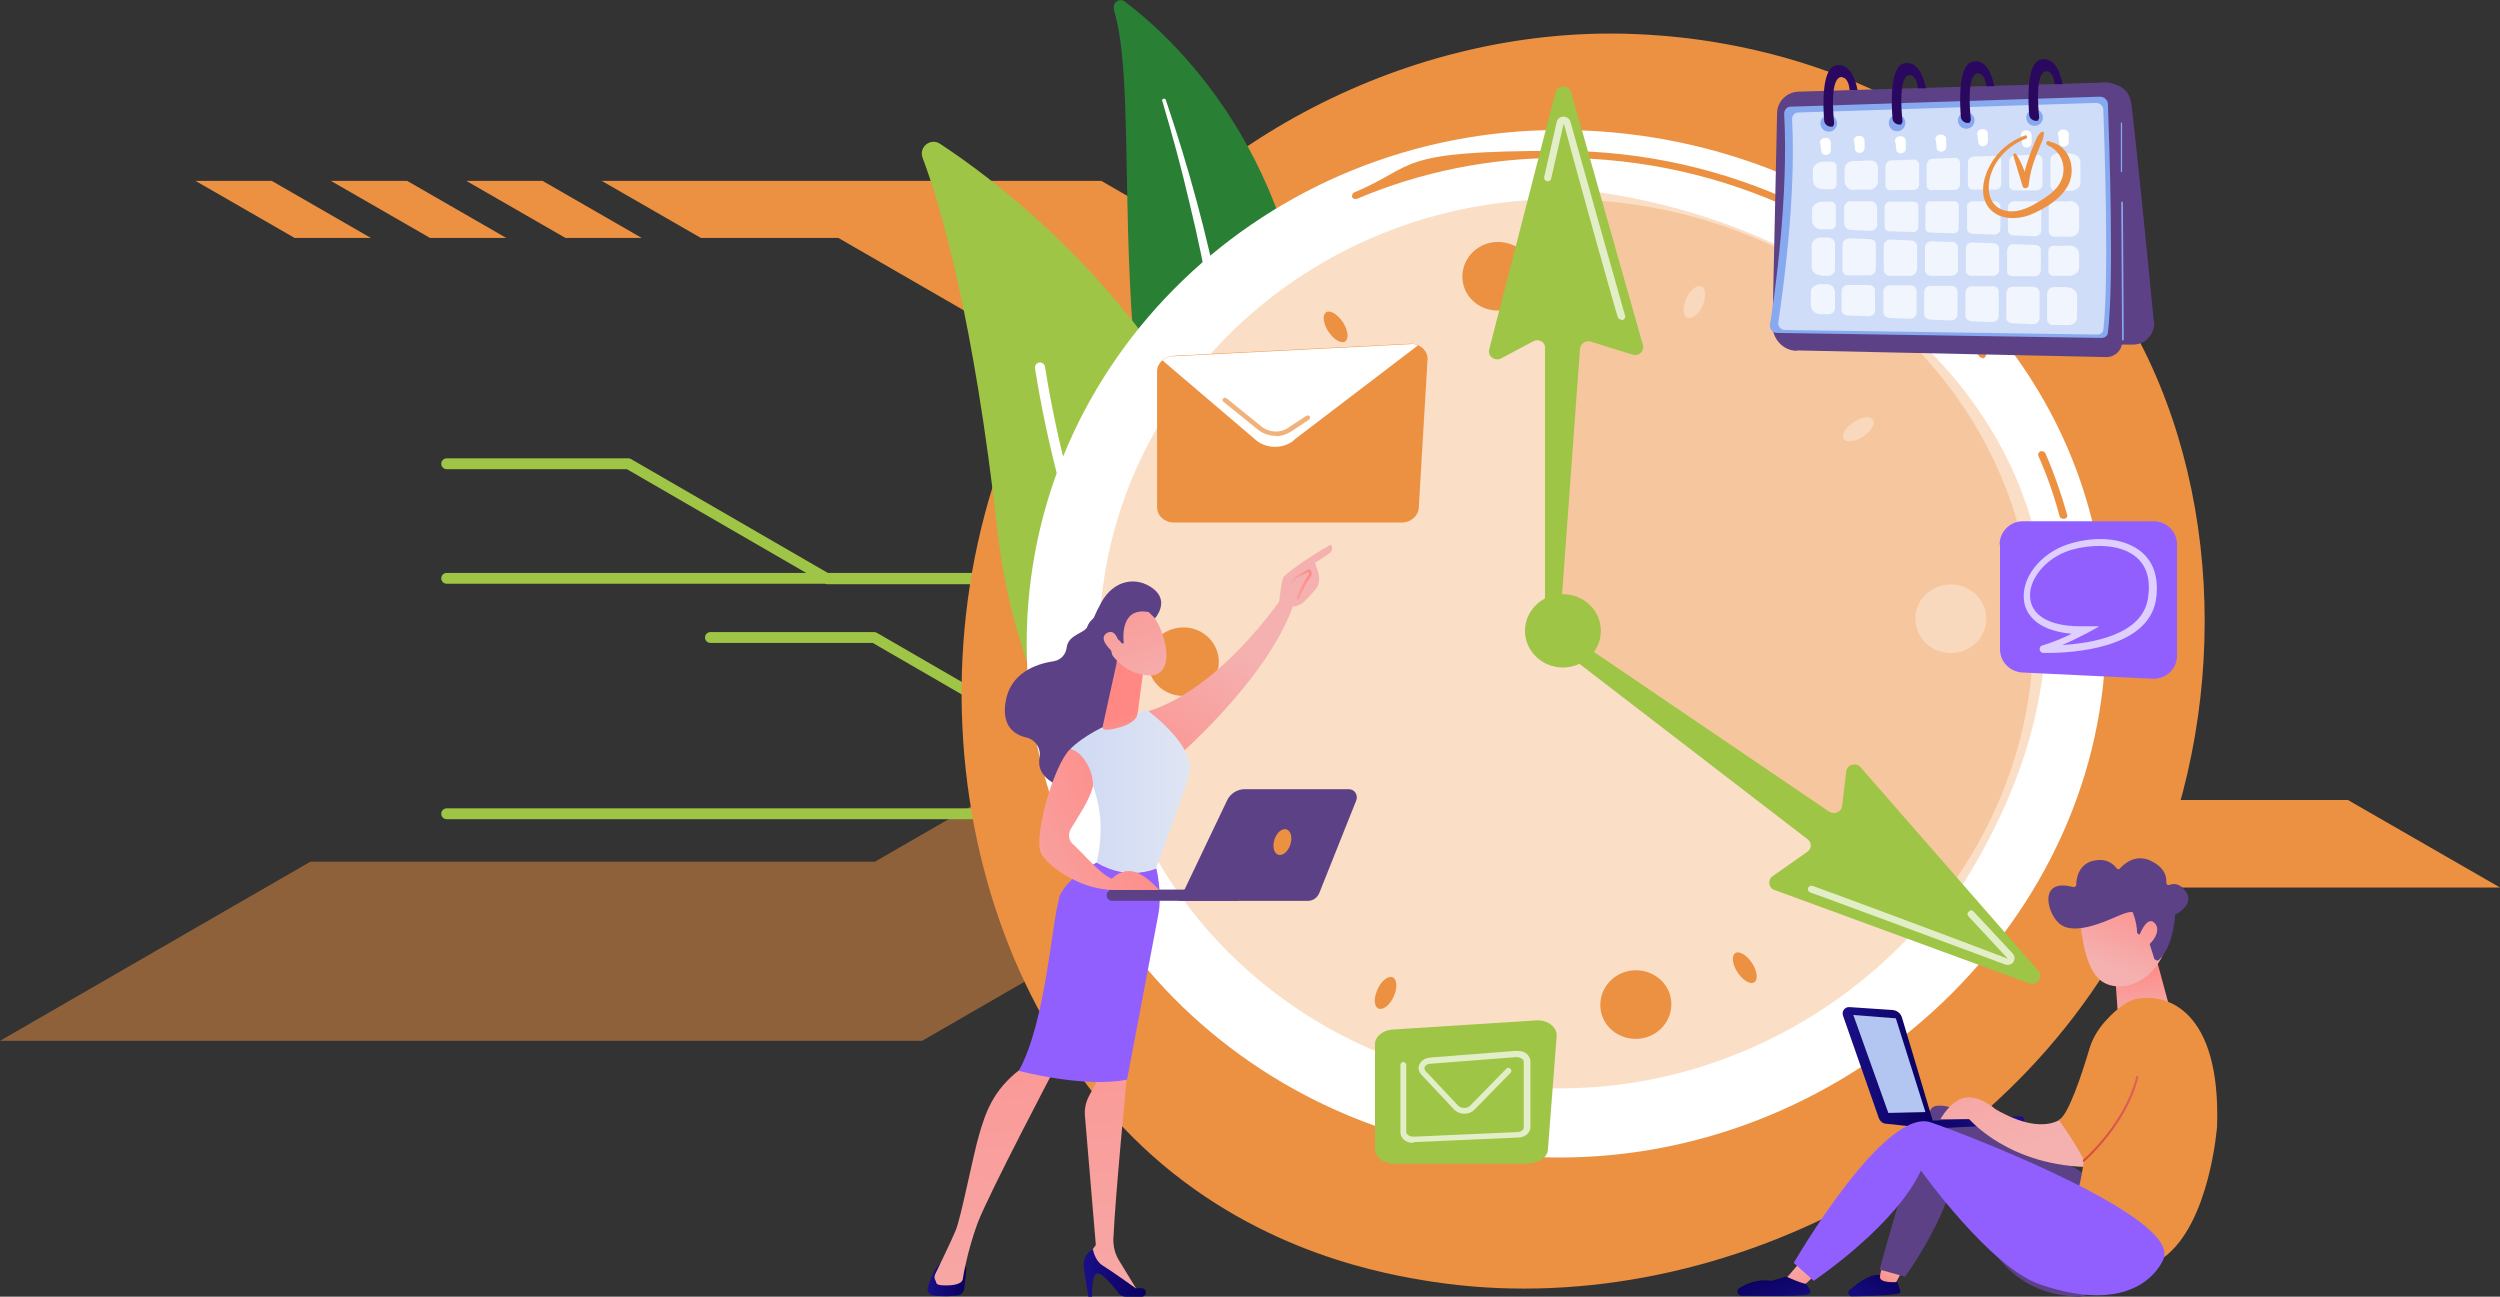 <?xml version="1.0" encoding="UTF-8"?>
<svg xmlns="http://www.w3.org/2000/svg" width="600" height="311.2" xmlns:xlink="http://www.w3.org/1999/xlink" version="1.1" viewBox="0 0 600 311.2">
  <rect x="0" y="0" width="600" height="311.2" fill="#333333" stroke="none"/>
  <!-- Generator: Adobe Illustrator 29.2.1, SVG Export Plug-In . SVG Version: 2.1.0 Build 116)  -->
  <defs>
    <style>
      .st0 {
        fill: url(#linear-gradient2);
      }

      .st1 {
        fill: url(#linear-gradient1);
      }

      .st2 {
        fill: url(#linear-gradient9);
      }

      .st3 {
        fill: url(#linear-gradient3);
      }

      .st4 {
        fill: url(#linear-gradient6);
      }

      .st5 {
        fill: url(#linear-gradient8);
      }

      .st6 {
        fill: url(#linear-gradient7);
      }

      .st7 {
        fill: url(#linear-gradient5);
      }

      .st8 {
        fill: url(#linear-gradient4);
      }

      .st9, .st10, .st11, .st12, .st13 {
        fill: #ec9142;
      }

      .st9, .st14 {
        opacity: .7;
      }

      .st10 {
        opacity: .3;
      }

      .st15 {
        fill: url(#linear-gradient18);
      }

      .st16 {
        fill: url(#linear-gradient13);
      }

      .st17 {
        fill: url(#linear-gradient12);
      }

      .st18 {
        fill: url(#linear-gradient15);
      }

      .st19 {
        fill: url(#linear-gradient16);
      }

      .st20 {
        fill: url(#linear-gradient11);
      }

      .st21 {
        fill: url(#linear-gradient10);
      }

      .st22 {
        fill: url(#linear-gradient17);
      }

      .st23 {
        fill: url(#linear-gradient14);
      }

      .st24 {
        fill: url(#linear-gradient19);
      }

      .st25 {
        fill: url(#linear-gradient23);
      }

      .st26 {
        fill: url(#linear-gradient22);
      }

      .st27 {
        fill: url(#linear-gradient21);
      }

      .st28 {
        fill: url(#linear-gradient20);
      }

      .st11 {
        opacity: .5;
      }

      .st11, .st13, .st29 {
        fill-rule: evenodd;
      }

      .st30 {
        fill: #87a9f0;
      }

      .st31 {
        fill: url(#linear-gradient);
      }

      .st32 {
        opacity: .6;
      }

      .st32, .st33, .st14, .st34, .st35 {
        fill: #fff;
      }

      .st33 {
        opacity: .8;
      }

      .st36 {
        fill: #b3c6f1;
      }

      .st37 {
        isolation: isolate;
      }

      .st34 {
        mix-blend-mode: soft-light;
      }

      .st38 {
        fill: #2a085f;
      }

      .st39 {
        fill: #297f34;
      }

      .st40 {
        fill: #925fff;
      }

      .st41 {
        fill: #5d4186;
      }

      .st42 {
        fill: #9ec545;
      }

      .st29 {
        fill: none;
        stroke: #9ec545;
        stroke-linecap: round;
        stroke-linejoin: round;
        stroke-width: 2.6px;
      }
    </style>
    <linearGradient id="linear-gradient" x1="-4669.7" y1="-360.4" x2="-4649.5" y2="-314.4" gradientTransform="translate(-4343.4 -478.6) rotate(-167.8) scale(1 -1)" gradientUnits="userSpaceOnUse">
      <stop offset="0" stop-color="#f4b1b0"/>
      <stop offset="1" stop-color="#ff8884"/>
    </linearGradient>
    <linearGradient id="linear-gradient1" x1="-4507.4" y1="307.2" x2="-4498.1" y2="307.2" gradientTransform="translate(-4275.4) rotate(-180) scale(1 -1)" gradientUnits="userSpaceOnUse">
      <stop offset="0" stop-color="#09005d"/>
      <stop offset="1" stop-color="#1a0f87"/>
    </linearGradient>
    <linearGradient id="linear-gradient2" x1="-4546.5" y1="343.8" x2="-4533.2" y2="187.9" gradientTransform="translate(-4275.4) rotate(-180) scale(1 -1)" xlink:href="#linear-gradient"/>
    <linearGradient id="linear-gradient3" x1="-4550.4" y1="305.5" x2="-4535.4" y2="305.5" xlink:href="#linear-gradient1"/>
    <linearGradient id="linear-gradient4" x1="-4519.7" y1="346.1" x2="-4506.4" y2="190.1" gradientTransform="translate(-4275.4) rotate(-180) scale(1 -1)" xlink:href="#linear-gradient"/>
    <linearGradient id="linear-gradient5" x1="256.9" y1="190" x2="285.6" y2="190" gradientUnits="userSpaceOnUse">
      <stop offset="0" stop-color="#d0d9f4"/>
      <stop offset="1" stop-color="#dfe5f3"/>
    </linearGradient>
    <linearGradient id="linear-gradient6" x1="-4548" y1="190.1" x2="-4545.5" y2="171.8" gradientTransform="translate(-4275.4) rotate(-180) scale(1 -1)" xlink:href="#linear-gradient"/>
    <linearGradient id="linear-gradient7" x1="-4648.5" y1="-307.7" x2="-4626.7" y2="-346.6" gradientTransform="translate(-4342.5 -433.4) rotate(-168.8) scale(1 -1)" xlink:href="#linear-gradient"/>
    <linearGradient id="linear-gradient8" x1="-4643.9" y1="-305.1" x2="-4622" y2="-344" gradientTransform="translate(-4342.5 -433.4) rotate(-168.8) scale(1 -1)" xlink:href="#linear-gradient"/>
    <linearGradient id="linear-gradient9" x1="-4673.7" y1="-358.6" x2="-4653.5" y2="-312.7" xlink:href="#linear-gradient"/>
    <linearGradient id="linear-gradient10" x1="309.3" y1="140.3" x2="314.7" y2="140.3" gradientTransform="matrix(1,0,0,1,0,0)" xlink:href="#linear-gradient"/>
    <linearGradient id="linear-gradient11" x1="226.5" y1="213.8" x2="278.9" y2="191.9" gradientTransform="matrix(1,0,0,1,0,0)" xlink:href="#linear-gradient"/>
    <linearGradient id="linear-gradient12" x1="432.8" y1="270.6" x2="425.1" y2="282.4" gradientTransform="translate(66)" gradientUnits="userSpaceOnUse">
      <stop offset="0" stop-color="#f3eb3f"/>
      <stop offset=".7" stop-color="#db7a58"/>
      <stop offset="1" stop-color="#cf3c65"/>
    </linearGradient>
    <linearGradient id="linear-gradient13" x1="388.4" y1="304.4" x2="379.3" y2="315.9" gradientTransform="translate(66)" xlink:href="#linear-gradient1"/>
    <linearGradient id="linear-gradient14" x1="390.1" y1="302.3" x2="384.8" y2="309" gradientTransform="translate(66)" xlink:href="#linear-gradient"/>
    <linearGradient id="linear-gradient15" x1="364.5" y1="301.3" x2="367.8" y2="313" gradientTransform="translate(66)" xlink:href="#linear-gradient"/>
    <linearGradient id="linear-gradient16" x1="1873.7" y1="245.6" x2="1875.3" y2="231.1" gradientTransform="translate(2388.4) rotate(-180) scale(1 -1)" xlink:href="#linear-gradient"/>
    <linearGradient id="linear-gradient17" x1="1838.1" y1="294.9" x2="1831.7" y2="273.8" gradientTransform="translate(2362.5 94.8) rotate(-175.1) scale(1 -1)" xlink:href="#linear-gradient"/>
    <linearGradient id="linear-gradient18" x1="1832.8" y1="297.5" x2="1826.4" y2="276.4" gradientTransform="translate(2362.5 94.8) rotate(-175.1) scale(1 -1)" xlink:href="#linear-gradient"/>
    <linearGradient id="linear-gradient19" x1="358.3" y1="305.1" x2="361.4" y2="316" gradientTransform="translate(66)" xlink:href="#linear-gradient1"/>
    <linearGradient id="linear-gradient20" x1="-4319.4" y1="256.4" x2="-4297.3" y2="256.4" gradientTransform="translate(-3855.1) rotate(-180) scale(1 -1)" xlink:href="#linear-gradient1"/>
    <linearGradient id="linear-gradient21" x1="-4316.7" y1="266" x2="-4334.4" y2="270.8" gradientTransform="translate(-3855.1) rotate(-180) scale(1 -1)" xlink:href="#linear-gradient1"/>
    <linearGradient id="linear-gradient22" x1="-4181.8" y1="-416.7" x2="-4141.3" y2="-472.1" gradientTransform="translate(-3622.3 -613.4) rotate(-162.1) scale(1 -1)" xlink:href="#linear-gradient"/>
    <linearGradient id="linear-gradient23" x1="499.8" y1="268.5" x2="513.2" y2="268.5" gradientUnits="userSpaceOnUse">
      <stop offset="0" stop-color="#d7473d"/>
      <stop offset="1" stop-color="#df605a"/>
    </linearGradient>
  </defs>
  <g class="st37">
    <g id="Ebene_1">
      <g>
        <path class="st13" d="M201.2,57.1h-33l-23.8-13.7h119.9l257.4,148.6h41.8l36.5,21h-128.7L201.2,57.1h0ZM154,57.1l-23.8-13.7h-18.3l23.8,13.7h18.3ZM121.5,57.1h-18.3l-23.8-13.7h18.3l23.8,13.7h0ZM89,57.1l-23.8-13.7h-18.3l23.8,13.7h18.3Z"/>
        <path class="st11" d="M0,249.8l74.5-43h135.5l74.7-43.1h140.4l-74.5,43h-54.6l-74.7,43.1H0Z"/>
        <path class="st29" d="M170.5,153h39.3l47.7,27.6h34.4M107.2,195.3h151.9l25.7-14.8h71.3M107.2,138.8h98M205.2,138.8h39.3l47.7,27.5h34.4M107.2,111.3h43.6l47.7,27.6h34.4M232.9,138.8h39.3l47.7,27.5h36.1"/>
        <path class="st12" d="M516.7,211.5c-29,68.2-106.1,106.4-173,96.1-10.9-1.7-40.7-6.7-67.1-30.2-50.9-45.4-61.7-135.2-20.7-198.4,29.9-46.1,83.4-72.2,134.2-70.9,11,.3,52.9,2,89.8,32.4,5.4,4.5,17.4,15.1,28.1,31.9,25.3,39.6,27.5,94.7,8.6,139.1Z"/>
        <g>
          <path class="st39" d="M267.4,2.2c-.5-1.6,1.3-2.8,2.6-1.8,13.2,10,45.7,40.8,44.8,100.6-1.2,75.1,17.2,100.5,38.1,115,0,0-27.2-5-46.8-30.6-48-63.1-30.1-155.4-38.8-183.1Z"/>
          <path class="st34" d="M279,24.4c2.4,8.1,4.6,16.2,6.5,24.4,2,8.2,3.7,16.4,5.1,24.7,1.4,8.3,2.7,16.6,3.6,25,.9,8.4,1.5,16.8,2.1,25.2.6,8.4,1.2,16.9,2.6,25.4,1.4,8.4,3.9,16.8,7.8,24.5,1,1.9,2,3.8,3.1,5.7,1.1,1.9,2.3,3.7,3.5,5.4,2.4,3.6,5.1,7,8,10.1,5.8,6.4,12.6,11.8,19.9,16.3.8.5,1.8.2,2.2-.5.5-.8.2-1.7-.5-2.2h0c-1.7-1.1-3.5-2.3-5.1-3.5-.8-.6-1.7-1.2-2.5-1.9-.8-.7-1.6-1.3-2.4-1.9-3.2-2.7-6.2-5.5-8.9-8.6-5.6-6.1-10.2-13.1-14-20.5-1.8-3.7-3.4-7.5-4.7-11.5-1.3-3.9-2.2-8-2.9-12.1-1.5-8.2-2.1-16.6-2.8-25-.7-8.4-1.4-16.9-2.5-25.3-.5-4.2-1.1-8.4-1.8-12.6-.3-2.1-.7-4.2-1.1-6.3-.4-2.1-.8-4.2-1.2-6.2-1.7-8.3-3.6-16.6-5.8-24.7-2.2-8.2-4.7-16.3-7.4-24.3,0-.2-.3-.4-.6-.3-.2,0-.3.3-.3.5Z"/>
        </g>
        <g>
          <path class="st42" d="M306.8,224.5c-.6,3.1-4.1,4.6-6.8,2.9-14.7-9.5-53.9-40-60.6-100-5.7-50.7-13.5-77.6-18-89.6-.9-2.5,1.9-4.8,4.2-3.3,24.9,16.4,102,77,81.2,190Z"/>
          <path class="st34" d="M302.6,225.3c0,0-.1.1-.2.1-.6.4-1.3.2-1.7-.4-.4-.7-41.2-66.5-52.3-136.6-.1-.7.4-1.3,1-1.4.7-.1,1.3.4,1.4,1,11,69.6,51.5,135.1,51.9,135.7.3.5.2,1.2-.2,1.6Z"/>
        </g>
        <g>
          <path class="st35" d="M246.4,154.5c0,68.1,57.3,123.3,127.9,123.3s131.1-57.6,131.1-125.7-60.4-120.9-131.1-120.9-127.9,55.2-127.9,123.3Z"/>
          <g>
            <path class="st12" d="M495.3,124.5c0,0,.2,0,.2,0,.5-.1.8-.6.6-1-1.4-5-3.1-9.9-5.2-14.7-.2-.4-.7-.6-1.2-.5-.4.2-.7.7-.5,1.1,2.1,4.7,3.8,9.6,5.1,14.5.1.4.5.6.9.6Z"/>
            <path class="st12" d="M475.8,86c.2,0,.4,0,.5-.2.4-.3.5-.8.2-1.2-23.7-30.3-61.9-48.4-102.1-48.4s-33.8,3.4-49.4,10c-.4.2-.6.7-.5,1.1.2.4.7.6,1.2.4,15.4-6.5,31.8-9.8,48.7-9.8,39.7,0,77.3,17.8,100.7,47.7.2.2.4.3.7.3Z"/>
          </g>
          <path class="st10" d="M263.8,154.5c0,58.9,49.6,106.7,110.7,106.7s113.5-49.9,113.5-108.8-52.3-104.6-113.5-104.6-110.7,47.8-110.7,106.7Z"/>
          <path class="st33" d="M459.7,149c.3,4.5,4.3,8,9,7.7,4.7-.3,8.3-4.1,8-8.7-.3-4.5-4.3-8-9-7.7-4.7.3-8.3,4.1-8,8.7Z"/>
          <path class="st12" d="M275.5,159.3c.3,4.5,4.3,8,9,7.7,4.7-.3,8.3-4.1,8-8.7-.3-4.5-4.3-8-9-7.7-4.7.3-8.3,4.1-8,8.7Z"/>
          <path class="st12" d="M391.1,233c-4.6.8-7.7,5.1-6.9,9.6.8,4.5,5.3,7.4,9.9,6.6,4.6-.8,7.7-5.1,6.9-9.6-.8-4.5-5.3-7.4-9.9-6.6Z"/>
          <path class="st12" d="M358,58.2c-4.6.8-7.7,5.1-6.9,9.6.8,4.5,5.3,7.4,9.9,6.6,4.6-.8,7.7-5.1,6.9-9.6-.8-4.5-5.3-7.4-9.9-6.6Z"/>
          <path class="st12" d="M330.5,237.7c-.9,2.1-.7,4.1.5,4.4,1.1.3,2.8-1.1,3.6-3.2.9-2.1.6-4.1-.5-4.4-1.1-.3-2.8,1.1-3.6,3.2Z"/>
          <path class="st33" d="M404.6,71.9c-.9,2.1-.6,4.1.5,4.4,1.1.3,2.8-1.1,3.6-3.2.9-2.1.6-4.1-.5-4.4-1.1-.3-2.8,1.1-3.6,3.2Z"/>
          <path class="st33" d="M291.8,206.2c-1.9,1.4-2.8,3.2-2,4,.8.8,3,.4,4.8-.9,1.9-1.4,2.8-3.2,2-4-.8-.8-3-.4-4.8.9Z"/>
          <path class="st33" d="M444.6,101.5c-1.9,1.4-2.8,3.2-2,4,.8.8,3,.4,4.8-.9,1.9-1.4,2.8-3.2,2-4-.8-.8-3-.4-4.8.9Z"/>
          <path class="st33" d="M287,112.3c-2.1-1-4.2-.9-4.6.2-.4,1.1,1,2.7,3.1,3.7,2.1,1,4.2.9,4.6-.2.4-1.1-1-2.7-3.1-3.7Z"/>
          <path class="st33" d="M453.8,194.6c-2.1-1-4.2-.9-4.6.2-.4,1.1,1,2.7,3.1,3.7,2.1,1,4.2.9,4.6-.2.4-1.1-1-2.7-3.1-3.7Z"/>
          <path class="st12" d="M322.2,77.2c-1.3-1.9-3.1-2.9-4-2.2-.9.7-.6,2.8.7,4.7,1.3,1.9,3.1,2.9,4,2.2.9-.7.6-2.8-.7-4.7Z"/>
          <path class="st12" d="M420.4,231c-1.3-1.9-3.1-2.9-4-2.2-.9.7-.6,2.8.7,4.7,1.3,1.9,3.1,2.9,4,2.2.9-.7.6-2.8-.7-4.7Z"/>
          <path class="st10" d="M370.3,152.5l94.1,69.6c66.4-91.5-2-168.5-88.4-176.9l-5.7,107.2Z"/>
          <g>
            <path class="st42" d="M376.1,152.1l62.9,42.7c1.2.8,2.9.1,3.1-1.3l1-8.4c.2-1.6,2.3-2.2,3.4-1l42.7,48.9c1.3,1.5-.3,3.7-2.2,3l-61.1-22.4c-1.5-.5-1.7-2.4-.5-3.3l8.4-5.9c1-.7,1.1-2.2,0-3l-60.1-46.2c-.8-.6-1-1.8-.4-2.6h0c.6-.8,1.8-1,2.7-.4Z"/>
            <path class="st14" d="M481.6,231.6c.6,0,1.3-.2,1.6-.7.4-.6.4-1.4-.1-2l-9.4-10.1c-.3-.4-.9-.4-1.2,0-.4.3-.4.8,0,1.2l9.4,10.1c-13.8-5.3-46.2-17.3-46.9-17.5-.5-.1-1,.2-1.1.6-.1.4.2.9.6,1,1,.3,25.8,9.5,46.8,17.3.1,0,.2,0,.4,0Z"/>
            <path class="st42" d="M370.8,148v-64.5c.1-1.4-1.5-2.3-2.8-1.6l-7.7,4.1c-1.5.8-3.3-.5-2.9-2.1l15.9-61.7c.5-1.9,3.3-1.9,3.8,0l17.2,60.6c.4,1.5-1,2.8-2.5,2.3l-10-3.1c-1.2-.4-2.5.5-2.6,1.7l-4.7,64.4c0,1-.9,1.8-2,1.8h0c-1.1,0-1.9-.8-1.9-1.9Z"/>
            <path class="st14" d="M389.2,76.8c.1,0,.2,0,.3,0,.4-.2.7-.7.5-1.1-.3-.9-7.2-25.6-13.1-46.5-.2-.7-.9-1.2-1.7-1.2-.8,0-1.4.5-1.6,1.3l-3,13.2c-.1.5.2.9.7,1,.5.1.9-.2,1-.7l3-13.2c3.7,13.8,12.7,46,13,46.6.1.3.5.5.8.5Z"/>
            <ellipse class="st42" cx="375.1" cy="151.4" rx="9.1" ry="8.8"/>
          </g>
        </g>
        <g>
          <path class="st41" d="M516.9,77c-1.3-13.6-4.7-47.3-5.4-52.2-.9-6.2-8.5-4.8-8.5-4.8l-1.6,62.7h10.6c1.4,0,2.8-.6,3.7-1.7,1-1.1,1.4-2.5,1.3-3.9Z"/>
          <path class="st41" d="M431.3,84.2c-3.3,0-5.9-2.8-5.9-6.1l1.1-50.9c0-2.8,2.3-5.1,5.1-5.2l73.9-2.2c2.2,0,4,1.7,4,3.9l-.2,58.3c0,2.1-1.7,3.7-3.8,3.7l-74.3-1.6Z"/>
          <g>
            <path class="st30" d="M426.5,79.9c-1.1,0-1.9-1-1.7-2,1.1-6.9,4.5-30.8,3.4-50.6,0-.9.6-1.7,1.6-1.7l74.2-2.4c1,0,1.9.8,1.9,1.8.3,8.3,1.5,42.6,0,54.8,0,.7-.7,1.3-1.5,1.3l-77.9-1.2Z"/>
            <path class="st32" d="M428.4,79.2c-1,0-1.8-.9-1.6-1.9,1-6.7,4.3-29.6,3.3-48.7,0-.9.6-1.6,1.5-1.6l71.4-2.3c1,0,1.8.7,1.8,1.7.3,8,1.4,41,0,52.7,0,.7-.7,1.2-1.4,1.2l-74.9-1.1Z"/>
          </g>
          <path class="st14" d="M472.3,39v5.1c-.1.8.5,1.4,1.3,1.4h5.3c.8,0,1.4-.6,1.4-1.3v-5.4c.1-.8-.5-1.5-1.4-1.4l-5.3.2c-.7,0-1.3.6-1.3,1.4Z"/>
          <path class="st14" d="M453.9,45.6h5.3c.8,0,1.4-.6,1.4-1.3v-4.6c.1-.8-.6-1.5-1.4-1.4l-5.3.2c-.7,0-1.3.6-1.4,1.4v4.4c-.1.8.5,1.4,1.3,1.4Z"/>
          <path class="st14" d="M458.5,68.5h-5c-.8,0-1.5.6-1.5,1.5v4.7c-.1.8.5,1.5,1.4,1.6l5,.2c.9,0,1.6-.6,1.6-1.5v-4.9c.1-.9-.6-1.6-1.4-1.6Z"/>
          <path class="st14" d="M450,74.5v-4.6c.1-.8-.6-1.5-1.4-1.5h-5.1c-.8,0-1.5.6-1.5,1.4v4.4c-.1.8.5,1.5,1.4,1.5l5.1.2c.8,0,1.6-.6,1.6-1.5Z"/>
          <path class="st14" d="M450.5,53.8v-3.8c0-.9-.6-1.7-1.5-1.7h-4.8c-.9,0-1.6.7-1.6,1.6v3.6c0,.9.6,1.6,1.5,1.7l4.8.2c.9,0,1.7-.7,1.7-1.6Z"/>
          <path class="st14" d="M450.2,64.7v-5.8c.1-.8-.5-1.5-1.3-1.5l-5-.2c-.9,0-1.7.7-1.7,1.6v5.8c-.1.8.5,1.5,1.4,1.5h5.1c.8,0,1.5-.7,1.5-1.5Z"/>
          <path class="st14" d="M463.7,45.6h5.3c.8,0,1.4-.6,1.4-1.3v-5c.1-.8-.5-1.5-1.3-1.4l-5.3.2c-.7,0-1.3.6-1.4,1.4v4.8c-.1.8.5,1.4,1.3,1.4Z"/>
          <path class="st14" d="M460.1,64.7v-5.4c.1-.8-.5-1.5-1.4-1.6l-5-.2c-.9,0-1.6.6-1.6,1.5v5.6c-.1.9.6,1.6,1.4,1.6h5c.8,0,1.5-.7,1.5-1.5Z"/>
          <path class="st14" d="M469.1,48.3h-5.8c-.6,0-1.1.5-1.2,1.1v5.2c-.1.6.4,1.2,1,1.2l5.8.2c.6,0,1.2-.5,1.2-1.1v-5.4c.1-.7-.4-1.2-1.1-1.2Z"/>
          <path class="st14" d="M472.1,49.7v4.9c-.1.8.5,1.5,1.3,1.5l5.2.2c.8,0,1.5-.6,1.5-1.4v-5.1c.1-.8-.5-1.5-1.4-1.5h-5.2c-.8,0-1.4.6-1.5,1.4Z"/>
          <path class="st14" d="M453.4,55.5l5.8.2c.6,0,1.2-.5,1.2-1.1v-5c.1-.7-.4-1.2-1.1-1.2h-5.8c-.6,0-1.1.5-1.2,1.1v4.8c-.1.6.4,1.2,1,1.2Z"/>
          <path class="st14" d="M468.6,58.1l-5-.2c-.9,0-1.6.6-1.6,1.5v5.2c-.1.9.6,1.6,1.4,1.6h5c.8,0,1.5-.7,1.5-1.5v-5.1c.1-.8-.5-1.5-1.4-1.6Z"/>
          <path class="st14" d="M478.6,58.4l-5.4-.2c-.8,0-1.4.6-1.4,1.3v5.3c-.1.8.5,1.4,1.2,1.4h5.4c.7,0,1.3-.6,1.4-1.3v-5.1c.1-.7-.5-1.4-1.2-1.4Z"/>
          <path class="st14" d="M444.7,45.5h4c1.1,0,1.9-.8,2-1.9v-3.3c0-1-.7-1.8-1.7-1.8l-4.5.2c-1,0-1.8.9-1.8,1.9v2.8c0,1.2.9,2.2,2.1,2.2Z"/>
          <path class="st14" d="M440.3,69.9c0-.9-.7-1.6-1.6-1.7h-1.7c-1.3,0-2.4.8-2.4,1.9v3.2c0,1.1.9,2,2.3,2.1h1.9c.8.1,1.6-.6,1.6-1.4v-4.2Z"/>
          <path class="st14" d="M496.3,68.9h-3.4c-.8,0-1.5.6-1.6,1.5v6c-.1.8.5,1.5,1.3,1.6h3.4c1.4.2,2.5-.7,2.5-1.8v-5.1c.1-1.1-1-2.1-2.3-2.1Z"/>
          <path class="st14" d="M437.1,66.2h1.7c.9,0,1.6-.7,1.6-1.6v-5.9c.1-.9-.6-1.6-1.4-1.7h-1.7c-1.4-.1-2.5.8-2.5,1.9v5.1c-.1,1.1,1,2.1,2.3,2.1Z"/>
          <path class="st14" d="M437.2,55h2.1c.7,0,1.3-.4,1.3-1.1v-4.2c.1-.7-.5-1.3-1.1-1.3h-2.2c-1.3,0-2.4.9-2.4,2v2.6c0,1.1,1,2,2.3,2.1Z"/>
          <path class="st14" d="M496.9,36.8h-3.4c-.8.2-1.4.8-1.4,1.6v5.9c-.1.8.5,1.5,1.3,1.5h3.5c1.3,0,2.4-.8,2.4-1.9v-4.9c.1-1.2-1-2.1-2.4-2.1Z"/>
          <path class="st14" d="M468.3,68.6h-5c-.8,0-1.5.6-1.5,1.5v5c-.1.8.5,1.5,1.4,1.6l5,.2c.9,0,1.6-.6,1.6-1.5v-5.2c.1-.9-.6-1.6-1.4-1.6Z"/>
          <path class="st14" d="M496.7,48.3h-3.5c-.8,0-1.4.6-1.5,1.4v5.6c-.1.8.5,1.5,1.3,1.5h3.5c1.4.2,2.5-.7,2.5-1.9v-4.6c.1-1.1-1-2.1-2.3-2.1Z"/>
          <path class="st14" d="M496.6,59h-3.6c-.8-.1-1.4.5-1.4,1.2v4.6c-.1.8.5,1.4,1.3,1.4h3.7c1.3,0,2.4-.9,2.4-2v-3.2c0-1.1-1-2-2.3-2.1Z"/>
          <path class="st14" d="M481.7,59.9v5c-.1.8.5,1.4,1.3,1.4h5.4c.7,0,1.3-.6,1.4-1.3v-4.8c.1-.7-.5-1.4-1.2-1.4l-5.4-.2c-.8,0-1.4.6-1.4,1.3Z"/>
          <path class="st14" d="M488.1,68.8h-5c-.8,0-1.5.6-1.6,1.5v5.7c-.1.8.5,1.5,1.4,1.6l5,.2c.9,0,1.6-.6,1.6-1.5v-5.8c.1-.9-.5-1.6-1.4-1.6Z"/>
          <path class="st14" d="M437.5,45.4h2.1c.7,0,1.2-.5,1.2-1.2v-4.1c.1-.7-.5-1.3-1.2-1.3h-2.2c-1.3.1-2.3,1-2.3,2v2.5c0,1.1,1,2.1,2.4,2.1Z"/>
          <path class="st14" d="M478.2,68.7h-4.9c-.9,0-1.6.7-1.6,1.5v5.3c-.1.8.5,1.5,1.4,1.6l5,.2c.9,0,1.6-.6,1.6-1.5v-5.5c.1-.9-.5-1.6-1.4-1.6Z"/>
          <path class="st14" d="M482.2,38.7v5.5c-.1.8.5,1.5,1.3,1.5h5.2c.8,0,1.5-.6,1.5-1.4v-5.7c.1-.8-.6-1.5-1.4-1.5l-5.2.2c-.8,0-1.4.7-1.4,1.4Z"/>
          <path class="st14" d="M481.9,49.7v5.3c-.1.8.5,1.5,1.3,1.5l5.2.2c.8,0,1.5-.6,1.5-1.4v-5.5c.1-.8-.5-1.5-1.3-1.5h-5.2c-.8,0-1.4.6-1.5,1.4Z"/>
          <path class="st35" d="M436.9,34.5l.2,1.7c0,.6.5,1,1.1,1h0c.6,0,1.2-.5,1.2-1.1v-1.8c0-.7-.5-1.2-1.2-1.2h-.4c-.6.1-1.1.7-1,1.3Z"/>
          <path class="st35" d="M445,34l.2,1.7c0,.6.5,1,1.1,1h0c.6,0,1.2-.5,1.2-1.1v-1.8c0-.7-.5-1.2-1.2-1.2h-.4c-.6.1-1.1.7-1,1.3Z"/>
          <path class="st35" d="M454.9,34.1l.2,1.7c0,.6.5,1,1.1,1h0c.6,0,1.2-.5,1.2-1.1v-1.8c0-.7-.5-1.2-1.2-1.2h-.4c-.6.1-1.1.7-1,1.3Z"/>
          <path class="st35" d="M464.6,33.7l.2,1.7c0,.6.5,1,1.1,1h0c.6,0,1.2-.5,1.2-1.1v-1.8c0-.7-.5-1.2-1.2-1.2h-.4c-.6.1-1.1.7-1,1.3Z"/>
          <path class="st35" d="M474.6,32.4l.2,1.7c0,.6.5,1,1.1,1h0c.6,0,1.2-.5,1.2-1.1v-1.8c0-.7-.5-1.2-1.2-1.2h-.4c-.6.1-1.1.7-1,1.3Z"/>
          <path class="st35" d="M485.1,32.7l.2,1.7c0,.6.5,1,1.1,1h0c.6,0,1.2-.5,1.2-1.1v-1.8c0-.7-.5-1.2-1.2-1.2h-.4c-.6.1-1.1.7-1,1.3Z"/>
          <path class="st35" d="M494,32.5l.2,1.7c0,.6.5,1,1.1,1h0c.6,0,1.2-.5,1.2-1.1v-1.8c0-.7-.5-1.2-1.2-1.2h-.4c-.6.1-1.1.7-1,1.3Z"/>
          <g>
            <path class="st12" d="M490.6,32c0-.4-.4-.5-.7-.3-.8.6-1.2,1.6-1.6,2.6-.5,1.1-.9,2.2-1.3,3.3-.4,1.2-.8,2.4-1.1,3.6-.5-1.5-1.2-2.9-2-4.2-.2-.4-.8-.1-.7.3.7,2.5,1.5,4.9,2.2,7.3.2.9,1.4.7,1.5-.2.2-2.3.8-4.5,1.6-6.6.4-1,.8-2,1.2-3,.4-.9.8-1.7.8-2.7Z"/>
            <path class="st12" d="M491.8,33.8c-.7-.1-1,.8-.3,1.1,4.3,1.9,4.9,7.3,1.8,10.5-1.4,1.5-3.4,2.7-5.2,3.7-1.8,1-3.9,1.8-6,1.6-4.9-.5-5.6-5.5-4.1-9.4,1.4-3.7,4.5-6.6,8.2-8,.5-.2.3-1-.2-.8-3.5,1.3-6.5,3.7-8.3,7-1.7,3-2.7,7.2-.5,10.2,2.3,3.1,6.7,3.1,9.9,1.9,3.6-1.4,8.1-4.1,9.6-7.9,1.5-4-.4-8.9-4.8-9.7Z"/>
          </g>
          <g>
            <path class="st30" d="M509.5,81.7c-.1,0-.2,0-.2-.2l-.2-32.9c0-.1,0-.2.2-.2h0c.1,0,.2,0,.2.2l.2,32.9c0,.1,0,.2-.2.2h0Z"/>
            <path class="st30" d="M509.2,41.3c-.1,0-.2,0-.2-.2v-11.5c0-.1,0-.2.1-.2h0c.1,0,.2,0,.2.2v11.5c0,.1,0,.2-.1.2h0Z"/>
          </g>
          <circle class="st30" cx="438.9" cy="29.6" r="2"/>
          <circle class="st30" cx="455.3" cy="29.5" r="2"/>
          <circle class="st30" cx="471.9" cy="28.9" r="2"/>
          <circle class="st30" cx="488.3" cy="28.2" r="2"/>
          <g>
            <path class="st38" d="M489.8,14.3c-3.4.7-3.1,9.6-2.8,13.2,0,.8.8,1.5,1.6,1.5s.5-.1.6-.3c.2-.2.2-.4.2-.6-.3-2.7-.9-10.6,1.6-11,0,0,1.8-.3,2.1,3.1h1.9s-1-6.9-5.2-5.9Z"/>
            <path class="st38" d="M473.4,14.8c-3.4.7-3.1,9.6-2.8,13.2,0,.8.8,1.5,1.6,1.5s.5-.1.6-.3c.2-.2.2-.4.2-.6-.3-2.7-.9-10.6,1.6-11,0,0,1.8-.2,2.1,3.1h1.9s-1-6.9-5.2-5.9Z"/>
            <path class="st38" d="M457,15.2c-3.4.7-3.1,9.6-2.8,13.2,0,.8.8,1.5,1.6,1.5s.5-.1.6-.3c.2-.2.2-.4.2-.6-.3-2.7-.9-10.6,1.6-11,0,0,1.8-.2,2.1,3.2h1.9c0,0-1-6.9-5.2-6Z"/>
            <path class="st38" d="M440.6,15.7c-3.4.7-3.1,9.6-2.8,13.2,0,.8.8,1.5,1.6,1.5s.5,0,.6-.3c.2-.2.2-.4.2-.6-.3-2.7-.9-10.6,1.6-11,0,0,1.8-.3,2.1,3.1h1.9s-1-6.8-5.2-5.9Z"/>
          </g>
        </g>
        <g>
          <g>
            <path class="st12" d="M336.5,125.4h-54.8c-2.2,0-4-1.6-4-3.7v-32.6c0-1.9,1.7-3.5,3.8-3.7l56.9-2.9c2.4-.1,4.4,1.7,4.2,3.9l-2.1,35.5c-.1,1.9-1.9,3.5-4,3.5Z"/>
            <path class="st35" d="M310.4,105.7l29.9-22.8c-.6-.3-1.2-.4-1.9-.3l-56.9,2.9c-1,0-1.9.4-2.5,1l22.4,19.1c2.4,2.1,6.4,2.2,9,.2Z"/>
          </g>
          <path class="st9" d="M306.2,104.6c-1.5,0-3-.5-4.2-1.4l-8.4-6.8c-.2-.2-.3-.5,0-.8.2-.2.6-.2.8,0l8.4,6.8c1.8,1.4,4.4,1.6,6.3.3l4.4-2.9c.3-.2.6-.1.8.1.2.2.1.6-.1.8l-4.4,2.9c-1.1.7-2.4,1.1-3.7,1.1Z"/>
          <path class="st14" d="M290.9,94c-.1,0-.3,0-.4-.1l-1.1-.9c-.2-.2-.3-.5,0-.8.2-.2.6-.2.8,0l1.1.9c.2.2.3.5,0,.8-.1.1-.3.2-.4.2Z"/>
        </g>
        <g>
          <path class="st40" d="M480,130.7v25.1c0,3,2.3,5.4,5.3,5.6l31.4,1.5c3.2.1,5.8-2.4,5.8-5.6v-26.6c0-3.1-2.5-5.6-5.6-5.6h-31.4c-3.1,0-5.6,2.5-5.6,5.6Z"/>
          <path class="st14" d="M491.4,156.7c-.4,0-.7,0-1,0-.5,0-.8-.4-.9-.8,0-.5.2-.9.7-1,2.4-.7,5-1.8,7-2.8-9.2-.8-11.1-5.5-11.4-7.7-.9-5.5,3.8-11.6,10.6-13.8,6.9-2.2,13.8-1.4,17.7,2,2.1,1.8,4.3,5.3,3.3,11.5-2,11.6-20.1,12.6-25.9,12.6ZM490.6,156.4h0,0ZM490.4,155h0,0ZM503.7,150.4l-2.9,1.6c-.2,0-2.7,1.5-5.9,2.8,7.1-.4,19.2-2.4,20.6-11.1.7-4.4-.2-7.7-2.7-9.9-3.9-3.4-10.9-3.3-16.1-1.7-5.9,1.9-10.2,7.3-9.4,11.9.7,4.2,5.4,6.5,13,6.3h3.3Z"/>
        </g>
        <g>
          <path class="st42" d="M367,279.3h-32.5c-2.5,0-4.5-1.6-4.5-3.5v-25.2c0-1.8,1.8-3.3,4.1-3.5l34.6-2.2c2.7-.2,5,1.6,4.9,3.7l-2.1,27.3c-.1,1.8-2.1,3.3-4.5,3.3Z"/>
          <path class="st14" d="M339.1,274.3c-.9,0-1.7-.3-2.3-.9-.5-.5-.7-1.1-.7-1.7v-16.1c0-.4.3-.7.7-.7s.7.3.7.7v16.1c0,.3.2.5.3.6.3.3.9.5,1.5.5l24.8-1.1c.9,0,1.6-.5,1.6-1.1v-15.8c0-.3-.2-.5-.3-.6-.4-.3-.9-.5-1.5-.5l-20.6,1.6c-.8,0-1.3.5-1.4.8-.1.3,0,.6.2.9l7.9,8.4c.3.3.8.5,1.4.5.6,0,1.1-.2,1.4-.5l8.7-8.9c.3-.3.7-.3,1,0,.3.3.3.7,0,1l-8.7,8.9c-.6.6-1.5.9-2.4.9-1,0-1.8-.4-2.4-1l-7.9-8.4c-.6-.7-.8-1.5-.5-2.3.4-1,1.4-1.7,2.7-1.8l20.6-1.6c1,0,2,.2,2.6.8.5.5.8,1.1.8,1.7v15.8c0,1.4-1.3,2.5-2.9,2.5l-24.8,1.1c0,0-.1,0-.2,0Z"/>
        </g>
        <g>
          <path class="st41" d="M265.4,146.4s-3.7,1.8-4.4,3.9c-.5,1.7-4.6,1.9-5,5.1-.2,1.7-1.4,3-3.1,3.3-4.2.6-10.6,2.8-11.6,10-.8,5.5,2,7.6,5,8.3,2.2.5,3.6,2.6,3.2,4.8-.4,2.1.2,4.5,3.8,6.4,8.1,4.3,16.3-10.2,16.3-10.2l1.7-25.3-5.8-6.4Z"/>
          <path class="st31" d="M309.8,140.4s-16.3,25.7-35.6,30.7c0,0,3.8,10.7,6.7,12,0,0,23.8-19.9,29.9-39l-1-3.7Z"/>
          <path class="st1" d="M231.9,305l-.5,4.3c-.1.8-.7,1.5-1.6,1.6-1.4.2-3.6.3-5.8,0-1-.1-1.6-1.1-1.3-2,.5-1.7,1.5-4.2,2.9-5.7h4.8c.9,0,1.6.8,1.5,1.7Z"/>
          <path class="st0" d="M269.6,254.2l.8,4.8s-2.7,27.5-3.2,38.5c0,1.7.4,3.4,1.3,4.9l4.7,7.7-12-7.1-.2-1.5,2-2.7-2.6-30.8c-.2-1.8.2-3.6,1.1-5.2l2.5-4.7,5.7-3.9Z"/>
          <path class="st3" d="M274,311.2h-3.8c-.7,0-1.4-.3-1.8-.9-1.2-1.6-3.7-4.6-4.9-4.7-1.6-.1-1.4,5.6-1.4,5.6h-.9l-1.1-7c-.3-1.8.6-3.5,2.2-4.4,0,0,.4,2.7,2.3,3.9,2,1.2,8,5.5,8,5.5,0,0,.7-.1,1.6,0,1.2.2,1,2-.2,2Z"/>
          <path class="st8" d="M253.1,256.5s-15.9,30.2-18.5,37.1c-2.5,6.9-3.4,12.6-3.5,13.2,0,.9-1.1,1.7-4,1.7s-2.2-.6-2.6-1.2c-.3-.5-.3-1.1,0-1.6.9-1.9,3.8-7.8,4.9-10.5,1.3-3.2,4.1-17.8,5.6-22.9,1.5-5.1,3.2-10.6,9.9-15.7,0,0,4.6-4.5,8.2,0Z"/>
          <path class="st7" d="M263.2,207c4.1-17.4-6.3-27.3-6.3-27.3,6.6-6.3,18.5-9.2,18.5-9.2,0,0,11.4,8.3,10.1,14.9-.8,3.8-8,22.9-8,22.9,0,0-6.7,3.2-14.3-1.4Z"/>
          <path class="st40" d="M254.1,215.6c1.7-5,9.1-8.6,9.1-8.6,7.6,4.6,14.3,1.4,14.3,1.4,0,0,1.5,5.7.5,11.1-1,5.3-7.5,39.6-7.5,39.6-10.2,2.1-26-2.1-26-2.1,6.5-11.6,8-36.3,9.7-41.3Z"/>
          <path class="st4" d="M268,159.1l-3.3,15c-.3,1.3.9,1.1,2.2.9,2.2-.4,5-1.3,5.9-3,0-.2.1-.4.2-.6l1.4-10.4c.1-.8-.3-1.6-1.1-2l-2.8-1.2c-1.1-.5-2.3.1-2.6,1.3Z"/>
          <g>
            <path class="st6" d="M274.4,145.4s3.6,2.4,5.1,8.5c1.5,6.1-1,8.3-3.5,8.2-2.5-.1-6.2-.9-9.4-5.3-3.2-4.4,3.2-14.4,7.8-11.4Z"/>
            <path class="st41" d="M269.7,154.3s-1.3-8.8,6-7.4l1.5,1.5s3.6-4-.4-7.1c-3.9-3-9.4-2.3-12.5,3.3-3,5.5-4.1,9.4-1.6,12.9,2.5,3.4,4.5.5,4.5.5,0,0-1.2-3-.2-4.3,1-1.3,2.2.7,2.2.7h.5Z"/>
            <path class="st5" d="M268.7,155.1s-.6-4.5-3-3.2c-2.3,1.3.8,4.2,2.1,5.2l.9-2Z"/>
          </g>
          <g>
            <path class="st2" d="M309.6,145.7c0,.5-1.9.9-2.6-1.4.2-1,.5-5.3,1.2-6,4-3.6,11.2-7.6,11.2-7.6.8,1.2-.2,2-.2,2l-3.6,2.4c.4,1.2.9,2.3,1,3.7,0,1.1-.3,2.1-1.1,2.9-.7.8-1.7,1.9-2.5,2.7-1.6,1.5-3.4,1.1-3.4,1.1Z"/>
            <path class="st21" d="M311.6,143.9l-.5-.2c0-.2,1.8-4.3,2.6-5.2.3-.3.5-.6.5-.8,0-.1,0-.2-.2-.4l-2.9,1.5-1.3,2-.5-.3,1.4-2.1,3.4-1.8h.2c.3.4.5.7.5,1,0,.4-.2.8-.6,1.3-.6.7-2,3.8-2.5,5Z"/>
          </g>
          <g>
            <path class="st41" d="M266.9,216.2s0,0,0,0h29.8c.7,0,1.3-.6,1.3-1.4,0-.7-.6-1.3-1.3-1.3h-29.8c-.7,0-1.3.6-1.3,1.4,0,.7.6,1.3,1.3,1.3Z"/>
            <path class="st41" d="M323.6,189.4h-24.8c-1.8,0-3.5,1-4.3,2.7l-11.5,24.1h30.9c1.2,0,2.2-.7,2.7-1.8l8.9-22.3c.5-1.3-.4-2.7-1.8-2.7Z"/>
            <ellipse class="st12" cx="308" cy="202.3" rx="3.2" ry="2" transform="translate(19.4 431.5) rotate(-71.8)"/>
          </g>
          <path class="st20" d="M256.8,179.8c-4.1,4.1-9.2,22.3-6.7,25.4,2.3,3.5,9.9,8.4,17.3,8.4h10.8c-4.5-4.8-7.7-6-11.4-2.7-3-1.3-6.8-6.1-9.3-8.3-1-.9-1.2-2.3-.6-3.5,2-3.4,4.6-7,5.4-10.4.2-4-2.8-8.6-5.5-8.9Z"/>
        </g>
        <path class="st17" d="M489.4,276c1.7.3,11.4,6.1,11.4-.5v-7.4s-11.9,7.8-11.4,7.9Z"/>
        <path class="st16" d="M455.3,307.6s-2.3-1.9-5.3-1.6c-2.1.4-4.5,2.2-6.1,3.6-.3.2-.4.6-.2,1,.1.3.5.6.8.5,3.9,0,11.6-.3,11.6-.9s-.8-2.6-.8-2.6Z"/>
        <path class="st23" d="M456.9,304.3l-1.8,3.4s-4.1.3-3.9-1.3c.1-1.6,1.1-3.5,1.1-3.5l4.6,1.4Z"/>
        <path class="st41" d="M502.8,306.6c-2.8-15.4-2.4-24.8-2.4-24.8,0,0-33.7-20.6-36.9-15.7-3.2,4.9-12.4,38.6-12.4,38.6l6.1,1.7s11.7-15.8,12.7-29.3c3,9.8,5.8,33.4,28.9,34.1,1.1,0,2.3-.5,3-1.3.7-.9,1.1-2,.9-3.2Z"/>
        <polygon class="st18" points="435.3 306.3 431.6 309.8 428.6 306.9 432.5 302.4 435.3 306.3"/>
        <path class="st19" d="M517.4,229.6l3.1,11.5c.1.5,0,1.1-.4,1.4-1.5,1.1-5.4,3.4-10.8,1.2-.6-.3-1-.9-1.1-1.6l-.7-10,10-2.5Z"/>
        <g>
          <path class="st22" d="M499.2,220.4s.6,10.9,4.5,14.5c3.8,3.7,12.1,1.9,15.5-6l-4.2-14.3-15.7,5.8Z"/>
          <path class="st41" d="M513.6,224.3c-.3,0-.6-.2-.7-.5,0-1-.3-3-.9-4.4,0,0,.5-1.4-3.6.4-4.1,1.8-10.3,4.4-13.7,2.2-3.3-2.1-5.9-11.5,2.9-9.1.3,0,.7-.2.7-.5,0-1.5.5-4.9,4-5.8,3.4-.8,5,.9,5.7,1.8.2.3.6.3.8,0,1.1-1.2,4-3.7,7.8-1.6,3.1,1.7,3.4,3.7,3.3,5,0,.4.3.7.7.6,1-.4,2.6-.5,4,1.6,1.9,2.8-1.3,4.8-2.3,5.4-.2,0-.3.2-.3.4-.1,1.4-.6,7.5-3.9,10.6-.3.3-1,0-1.1-.4l-1.8-5.7c0-.3-.4-.4-.6-.4l-1,.2Z"/>
          <path class="st15" d="M513.2,225.1s1.9-5.6,3.9-3.6c2,2-1.1,5.9-3.6,6.5l-.3-2.9Z"/>
        </g>
        <path class="st24" d="M433.4,308.1c-.9,0-4.7-1.7-4.7-1.7l-3.6,1c-3.1-.5-5.8.6-7.6,1.7-.4.2-.6.7-.5,1.1.1.4.5.8,1,.8,3.5,0,9.3.1,12.3,0,4.4-.3,5.1-.1,3.2-2.8Z"/>
        <path class="st28" d="M464.2,270.1l-7.7-25.8c-.3-1.1-1.2-1.8-2.3-1.9l-10.4-.7c-1.1,0-1.8,1-1.5,2l8.6,24.6c.3.8,1,1.4,1.8,1.4l10.3,1.1,1.3-.8Z"/>
        <path class="st27" d="M463,270.9s0,0,0,0l21.9-1.1c.5,0,1-.5.9-1,0-.5-.5-1-1-.9l-21.9,1.1c-.5,0-1,.5-.9,1,0,.5.5.9,1,.9Z"/>
        <path class="st26" d="M495.5,267.8s-4.3,5.5-16.6-1.6c0,0-3.5-3.2-7-2.8-3.6.4-6.2,5.2-6.2,5.2h6.9c0-.1,9.6,11.5,29.6,11.5.6-4.5-4-8.2-6.7-12.2Z"/>
        <path class="st12" d="M512.5,239.8c-2.6.6-5.5,3.3-7.6,5.7-1.6,1.9-2.8,4-3.5,6.4-1.6,5.4-5,15.9-7.3,16.9,5.2,7.3,6,9.7,6,9.7-1,8.7-3,10.5-3,10.5,0,0,10.1,10,22.2,12.8,11.1-8.2,12.8-31.5,12.8-31.5.9-27.7-11.9-32.2-19.7-30.5Z"/>
        <path class="st25" d="M500.1,278.8c0,0-.1,0-.2,0,0-.1,0-.3,0-.4.1,0,10.1-8.8,12.8-20,0-.1.2-.2.3-.2.1,0,.2.2.2.3-2.7,11.4-12.9,20.2-13,20.3,0,0-.1,0-.2,0Z"/>
        <path class="st40" d="M519.4,301.8s-5,14.9-29.7,6.5c-12-4-28.7-27.4-28.7-27.4,0,0-4.1,11.3-25.7,26.5l-4.8-4.3s21.8-37.7,33-33.7c11.2,3.9,59.2,22.8,55.8,32.5Z"/>
        <polygon class="st36" points="444.8 243.6 453.2 267.1 462.1 266.9 455 244.4 444.8 243.6"/>
      </g>
    </g>
  </g>
</svg>